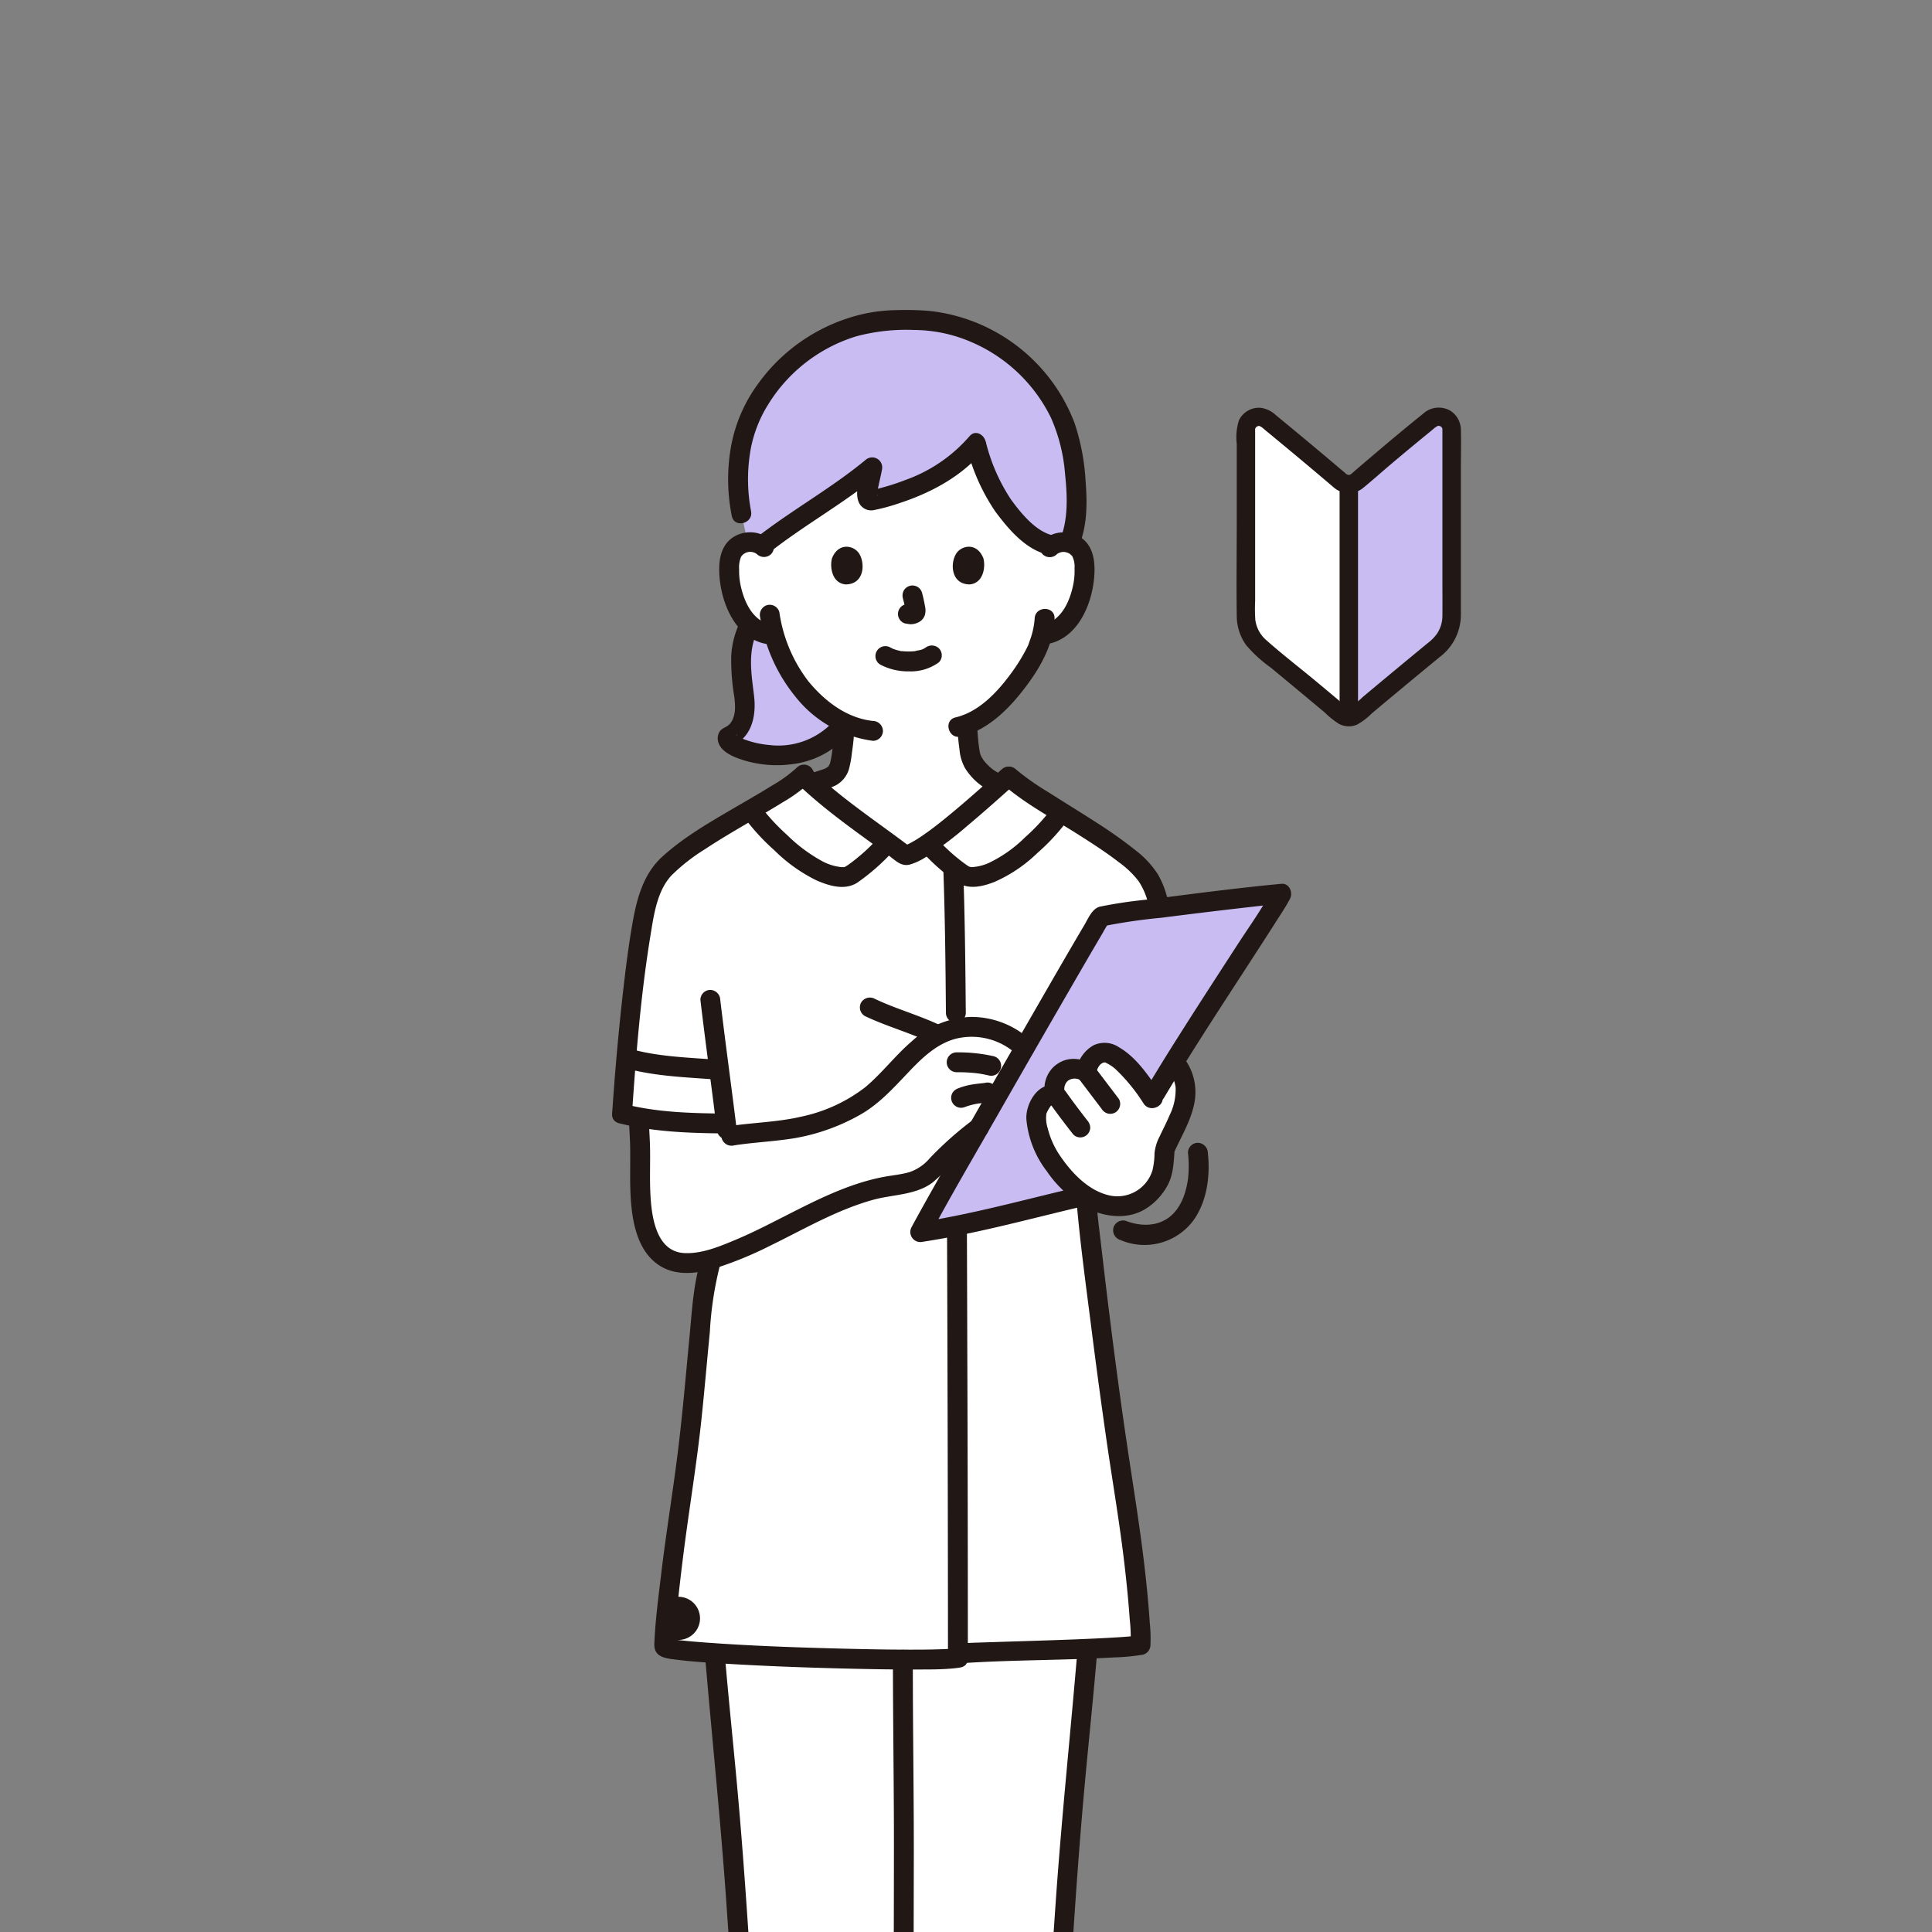 <svg xmlns="http://www.w3.org/2000/svg" width="300" height="300"><rect width="100%" height="100%" fill="#808080" stroke="none"/><defs><clipPath id="a"><path transform="translate(5657 5841)" fill="#fff" stroke="#707070" d="M0 0h300v300H0z"/></clipPath></defs><g clip-path="url(#a)" transform="translate(-5657 -5841)"><path d="M5865.13 5915.694a771.236 771.236 0 00-11.373-9.493 2.01 2.01 0 00-3.286 1.548v28.913a6.336 6.336 0 002.306 4.885c3.961 3.27 7.749 6.387 11.951 9.929a2.652 2.652 0 001.714.625v-35.932a2 2 0 01-1.312-.475z" fill="#fff"/><path d="M5879.135 5906.138a462.68 462.68 0 00-11.39 9.537 2.009 2.009 0 01-1.3.49v35.933a2.651 2.651 0 001.713-.625c4.2-3.543 7.987-6.659 11.946-9.924a6.358 6.358 0 002.311-4.9v-28.937a2.014 2.014 0 00-3.276-1.573z" fill="#c8bcf2"/><path d="M5865.012 5916.324v35.606a1.432 1.432 0 002.861 0v-35.606a1.431 1.431 0 00-2.861 0z" fill="#211715"/><path d="M5812.064 5962.712c-2.109-.762-4.12-2.931-4.386-4.449a29.864 29.864 0 01-.467-4.822c5.653-2.259 10.229-9.9 11.015-12.045.116-.356.356-1.026.568-1.82l.444-.071a5.577 5.577 0 002.592-1.172 8.4 8.4 0 002.174-2.854 13.23 13.23 0 001.349-7.012 4.426 4.426 0 00-.463-1.774 3.124 3.124 0 00-2.245-1.492 3.3 3.3 0 00-2.645.771s.145-20.277-22.479-20.277-21.891 20.282-21.891 20.282a3.3 3.3 0 00-2.645-.771 3.121 3.121 0 00-2.244 1.492 4.415 4.415 0 00-.463 1.774 13.23 13.23 0 001.349 7.012 8.412 8.412 0 002.174 2.849 5.577 5.577 0 002.592 1.169l.845.13a22.494 22.494 0 004.287 8.368 19.236 19.236 0 006.61 5.284 29.624 29.624 0 01-.468 4.976c-.265 1.517-.182 2.873-2.291 3.635-.14.05-1.121.373-1.528.511 0 0 .716 12.311 12.827 12.88s15.389-12.574 15.389-12.574zm-32.994 236.939a21.619 21.619 0 01-1.121 3.608 3 3 0 001.189 1.388 6.116 6.116 0 003.132.707 17.514 17.514 0 0011.006-3.8q-.018-1.715-.027-3.431a105.08 105.08 0 01-13.892-.077q-.115.804-.287 1.605zm22.727 1.269q.012-1.367.02-2.735a105.722 105.722 0 0013.88-.241 22.265 22.265 0 001.416 5.322 2.943 2.943 0 01-1.18 1.381 6.12 6.12 0 01-3.133.707 17.514 17.514 0 01-11-3.8c-.003-.215-.003-.424-.003-.634z" fill="#fff"/><path d="M5772.031 6037.883c-1.073 3.764-2.4 10.013-3.266 14.919-4.23 23.973-.14 48.443 1.7 71.9 1.9 24.333 3.067 48.667 4.971 73a110.369 110.369 0 0021.459.154 110.49 110.49 0 0021.471-.154c1.9-24.333 3.067-48.667 4.97-73 1.836-23.462 5.926-47.932 1.7-71.9-.865-4.906-2.192-11.156-3.265-14.919m-58.735 188.266a4.919 4.919 0 01-.241-.344 6.445 6.445 0 01-.427-5.4 17.694 17.694 0 012.777-4.838q4.011-5.483 8.484-10.61c1.162-1.333 2.475-2.722 4.212-3.05a2.612 2.612 0 001.3 2.74 6.117 6.117 0 003.132.707 17.387 17.387 0 0012.169-4.843c-.02 3.66.016 4.879 0 8.54a7.67 7.67 0 01-.321 2.641c-.753 2.035-2.984 3.016-4.775 4.242-4.659 3.188-7.113 9.005-11.995 11.841a12.606 12.606 0 01-11.652.417 7.345 7.345 0 01-2.662-2.045zm68.995 0c.085-.111.165-.225.241-.344a6.448 6.448 0 00.427-5.4 17.692 17.692 0 00-2.773-4.838q-4.011-5.483-8.484-10.61c-1.162-1.333-2.475-2.722-4.213-3.05a2.612 2.612 0 01-1.3 2.74 6.121 6.121 0 01-3.133.707 17.385 17.385 0 01-12.168-4.843c.02 3.66-.016 4.879 0 8.54a7.67 7.67 0 00.321 2.641c.753 2.035 2.985 3.016 4.776 4.242 4.658 3.188 7.113 9.005 11.995 11.841a12.6 12.6 0 0011.652.417 7.341 7.341 0 002.659-2.043z" fill="#fff"/><path d="M5806.331 6097.718c3.211-.224 24.739-.636 27.781-1.279.145-1.5-.534-11.462-2.51-23.748-3.186-19.822-5.825-44.337-5.849-44.639l11.074-46.962a10.566 10.566 0 00-2.053-4.531 14.484 14.484 0 00-2.377-2.308c-5.2-4.254-15.385-9.672-18.749-12.7-4.95 4.432-13.368 12.016-16.12 12.272-3.616-2.75-11.743-8.4-15.833-12.421-3.3 3.162-13.794 7.973-19.752 12.845a14.483 14.483 0 00-2.377 2.308 15 15 0 00-2.308 5.468c-.93 3.574-2.611 16.139-3.665 31.916 5.13 1.324 12.226 1.485 16.065 1.518l-2.365 21.673c-1.666 5.362-2.067 20.559-4.237 34.682-1.92 12.495-2.973 23.629-2.925 24.925.679 1.18 41.156 2.55 45.609 1.7" fill="#fff"/><path d="M5770.567 6017.37c6.642-1.051 9.649-.424 15.854-3.015a26.1 26.1 0 004.426-2.241c4.659-3.094 7.544-8.642 12.7-10.812a11.768 11.768 0 0112.966 2.9l-5.5 10.515a47.254 47.254 0 00-8.061 6.71 13.027 13.027 0 01-2.695 2.391 13.893 13.893 0 01-4.872 1.28c-9.53 1.533-17.9 8.16-27.083 11.14-2.4.78-5.09 1.37-7.4.333-4.148-1.866-4.558-8.57-4.5-13.116.077-5.845-.12-8-.12-10.11m62.487 5.068a12.341 12.341 0 01-.888-4.242 4.668 4.668 0 011.03-2.364 1.549 1.549 0 012.054-.545 3.363 3.363 0 01.525-3.327 3.147 3.147 0 014.146-.491c.49-2.34 2.237-3.411 3.554-2.887 2.635 1.05 4.972 4.5 6.71 7a258.003 258.003 0 013.509-5.785l.572.964c.652 1.1 1.914 3.18.457 6.97-1.07 2.784-1.352 2.909-2.576 5.727a14.839 14.839 0 01-.588 4.186 7.623 7.623 0 01-4.976 4.493c-2.409.463-4.281.029-6.875-1.442a21.268 21.268 0 01-6.654-8.257z" fill="#fff"/><path d="M5818.769 6018.414a12.34 12.34 0 01-.888-4.242 4.668 4.668 0 011.03-2.364 1.549 1.549 0 012.058-.543 3.363 3.363 0 01.525-3.327 3.147 3.147 0 014.146-.491c.49-2.34 2.237-3.411 3.554-2.887 2.622 1.045 4.946 4.466 6.678 6.958l.512-.778c.094-.16.194-.326.292-.489l.036-.062c.53-.885 1.1-1.817 1.692-2.787l.164-.265q.352-.573.717-1.157l.125-.2c6.43-10.335 15.366-23.678 16.569-26-4.859.457-25.452 2.937-28 3.542-.8 1.007-24.929 43.037-28.109 49.018 6.526-.979 19.876-4.44 25.429-5.762a21.175 21.175 0 01-6.53-8.164zm-36.177-60.937a11.33 11.33 0 005.553-4.183 19.223 19.223 0 01-6.62-5.289 22.494 22.494 0 01-4.288-8.368l-.846-.132a5.577 5.577 0 01-2.592-1.171q-.2-.16-.379-.332a11.106 11.106 0 00-1.249 3.964 18.11 18.11 0 00-.123 2.507c.031 1.99.532 4.026.632 6.016s-.733 4.265-2.622 4.905c-.859 1.389 6.336 4.28 12.534 2.083zm40.498-47.995c-2.607-10.873-13.745-19.388-25.415-18.752-11.909-.648-23.265 8.234-25.565 19.426a31.582 31.582 0 00.021 10.592l.956 4.463a3.412 3.412 0 012.247.531c4.294-3.4 12.968-8.748 17.122-12.2-.34 2.04-1.549 5.51-.026 5.154 6.358-1.424 12.451-4.294 16.12-8.782a42.382 42.382 0 003.008 7.79c1.373 2.266 5.358 7.524 8.843 7.978a3.406 3.406 0 012.246-.463 2.67 2.67 0 01.406.089c1.87-4.283.926-11.538.184-15.154a16.509 16.509 0 00-.147-.672z" fill="#c8bcf2"/><path d="M5772.087 5937.225a13.9 13.9 0 00-1.543 5.63 34.8 34.8 0 00.484 6.377c.159 1.4.275 3-.69 4.159-.469.562-1.261.617-1.637 1.273a2.031 2.031 0 00-.184 1.519c.448 1.69 2.679 2.482 4.151 2.923a17.508 17.508 0 007.173.572 13.7 13.7 0 008.778-4.5c1.291-1.5-.882-3.688-2.181-2.181a11.6 11.6 0 01-9.949 3.691 14.79 14.79 0 01-4-.909c.18.077-.231-.108-.268-.127a6.838 6.838 0 01-.35-.185c-.2-.111-.625-.432-.322-.19-.044-.035-.187-.132-.2-.187-.047-.235.217.325.064.077a1.125 1.125 0 01-.022 1l-.926.709c3.26-1.238 4-4.675 3.625-7.813-.415-3.475-1.065-7.039.657-10.288.926-1.753-1.733-3.316-2.664-1.557zm1.529-16.887a26.3 26.3 0 01-.207-8.6 19.976 19.976 0 012.823-7.852 24.535 24.535 0 0113.676-10.648 29.959 29.959 0 019.017-1 22.727 22.727 0 018.642 1.765 24.474 24.474 0 0112.632 11.881 26.592 26.592 0 012.185 8.743c.35 3.36.521 7.036-.794 10.221a1.553 1.553 0 001.08 1.9 1.581 1.581 0 001.9-1.08c1.272-3.077 1.265-6.665 1-9.932a34.254 34.254 0 00-1.722-9.071 27.251 27.251 0 00-22.57-17.389 45.531 45.531 0 00-4.995-.122 25.6 25.6 0 00-5.066.561 27.747 27.747 0 00-16.379 10.709 23.57 23.57 0 00-4.3 9.777 28.939 28.939 0 00.1 10.952c.433 1.937 3.409 1.117 2.975-.82z" fill="#211715"/><path d="M5807.162 5910.655a31.017 31.017 0 004.367 9.742c2.017 2.71 4.712 5.952 8.175 6.725 1.934.433 2.76-2.545.821-2.975-2.665-.595-4.969-3.422-6.556-5.607a28.6 28.6 0 01-3.84-8.705c-.575-1.9-3.553-1.087-2.975.82z" fill="#211715"/><path d="M5807.529 5908.755a23.652 23.652 0 01-9.831 6.739q-1.492.578-3.03 1.027-.771.227-1.553.423c-.255.064-.54.1-.784.189l-.314.072a1.07 1.07 0 011.166.574c.154-.047-.115.518.042.019a2.746 2.746 0 00.027-.474c.035-.314.108-.627.173-.936.171-.815.377-1.62.522-2.442a1.557 1.557 0 00-2.578-1.5c-5.386 4.448-11.574 7.844-17.063 12.154a1.553 1.553 0 000 2.182 1.583 1.583 0 002.182 0c5.495-4.312 11.667-7.703 17.057-12.153l-2.578-1.5c-.309 1.731-1.264 3.916-.694 5.665a2.109 2.109 0 002.561 1.385 30.581 30.581 0 003.877-1.066c4.884-1.607 9.676-4.165 13-8.175 1.256-1.519-.915-3.714-2.182-2.182zm13.565 18.312a1.707 1.707 0 012.414.318 3.651 3.651 0 01.348 1.856 11.044 11.044 0 01-.154 2.278c-.494 2.707-1.861 5.958-4.871 6.5a1.556 1.556 0 00-1.08 1.9 1.576 1.576 0 001.9 1.08c4.67-.837 6.9-6.1 7.25-10.335.182-2.19-.008-4.669-1.9-6.085a4.876 4.876 0 00-6.088.317 1.555 1.555 0 000 2.182 1.576 1.576 0 002.181 0z" fill="#211715"/><path d="M5817.664 5937.042a12.423 12.423 0 01-.724 3.347c-.049.147-.379 1.016-.172.547-.1.236-.214.468-.329.7a28.27 28.27 0 01-2.444 3.928c-2.117 2.9-4.994 5.984-8.62 6.834-1.932.454-1.114 3.429.821 2.975 4.376-1.027 7.77-4.6 10.344-8.088 2.222-3.008 4.055-6.418 4.21-10.241.077-1.987-3.008-1.984-3.086-.002zm-40.945-12.157a4.877 4.877 0 00-6.088-.317c-1.894 1.411-2.082 3.9-1.9 6.085.352 4.232 2.581 9.5 7.25 10.335a1.585 1.585 0 001.898-1.08 1.556 1.556 0 00-1.08-1.9c-3.008-.54-4.376-3.791-4.871-6.5a11.025 11.025 0 01-.154-2.15 4.253 4.253 0 01.3-1.9 1.7 1.7 0 012.468-.406 1.585 1.585 0 002.181 0 1.555 1.555 0 000-2.182z" fill="#211715"/><path d="M5775.038 5936.869a25.774 25.774 0 005.5 12.34 18.423 18.423 0 0012.022 6.827 1.552 1.552 0 001.543-1.543 1.578 1.578 0 00-1.543-1.543c-4.088-.442-7.505-3.074-10.043-6.17a22.958 22.958 0 01-4.5-10.737 1.556 1.556 0 00-1.9-1.08 1.577 1.577 0 00-1.08 1.9zm18.648 7.333a9.323 9.323 0 004.486 1.047 7.4 7.4 0 004.615-1.4 1.543 1.543 0 000-2.182 1.59 1.59 0 00-2.181 0c.533-.415-.019-.009-.188.077-.13.069-.479.177.007.012-.123.042-.241.093-.364.133-.328.1-.7.115-1.02.231.163-.06.249-.03.019-.007a10.293 10.293 0 01-1.024.045q-.325 0-.649-.023c-.1-.007-.2-.015-.3-.025l-.17-.019q-.181-.022.141.019c-.039.039-.426-.077-.488-.091q-.231-.052-.463-.12c-.133-.04-.263-.088-.395-.133-.346-.119.325.154.011.007q-.245-.116-.484-.241a1.543 1.543 0 00-1.557 2.664zm3.507-10.319a20.213 20.213 0 01.472 2.16l-.056-.41a1.282 1.282 0 01.008.3l.055-.41a.739.739 0 01-.032.134l.154-.369a.52.52 0 01-.047.086l.24-.319a.433.433 0 01-.071.069l.312-.241a1.4 1.4 0 01-.171.091l.369-.154a1.256 1.256 0 01-.288.084l.41-.056a1.17 1.17 0 01-.27 0l.41.055c-.1-.014-.2-.039-.3-.052a1.174 1.174 0 00-.617-.028 1.151 1.151 0 00-.574.183 1.543 1.543 0 00-.55 2.1 1.475 1.475 0 00.926.709c.271.036.534.1.809.116a2.655 2.655 0 001.242-.3 1.885 1.885 0 001.018-1.234 2.909 2.909 0 00-.01-1.279 23.695 23.695 0 00-.457-2.066 1.543 1.543 0 00-1.9-1.08 1.56 1.56 0 00-.926.71 1.62 1.62 0 00-.154 1.189zm-10.988-6.227c-.36 1.172-.126 3.865 2.092 4.094 2.931-.017 3.085-3.274 2.1-4.805-.806-1.254-3.182-1.775-4.192.711zm23.481 0c.36 1.171.126 3.864-2.093 4.093-2.931-.017-3.085-3.274-2.1-4.805.807-1.254 3.183-1.775 4.193.712zm-31.816 269.971a22.682 22.682 0 01-.568 2.746q-.182.666-.4 1.318a5.386 5.386 0 00-.485 1.575 1.543 1.543 0 003.085 0v-.008l-.056.41a22.707 22.707 0 001.4-5.221 1.7 1.7 0 00-.154-1.189 1.543 1.543 0 00-2.111-.553 1.485 1.485 0 00-.709.922zm16.944 3.92l-.023-3.424a1.6 1.6 0 00-.452-1.091 1.543 1.543 0 00-2.181 0 1.594 1.594 0 00-.452 1.091l.023 3.424a1.591 1.591 0 00.452 1.091 1.543 1.543 0 002.181 0 1.6 1.6 0 00.452-1.091zm19.391-3.202a22.791 22.791 0 001.424 5.322l-.055-.41v.008a1.543 1.543 0 103.085 0 5.588 5.588 0 00-.5-1.62q-.222-.653-.4-1.319a22.778 22.778 0 01-.575-2.8 1.543 1.543 0 00-2.819-.369 1.809 1.809 0 00-.154 1.189zm-13.923-.162l-.023 3.37a1.584 1.584 0 00.452 1.091 1.543 1.543 0 002.633-1.091l.023-3.37a1.592 1.592 0 00-.452-1.091 1.543 1.543 0 00-2.633 1.091zm-4.627-99.493c0 9.693.16 19.387.154 29.077q-.006 8.464-.03 16.927-.025 11.545-.042 23.09-.014 10.428 0 20.853c.006 3.363-.194 6.818.085 10.174a1.625 1.625 0 00.463 1.185c1.524 1.247 3.72-.926 2.181-2.182a1.62 1.62 0 01.439 1.013.714.714 0 00-.009-.15c0-.167-.012-.336-.016-.5a113.53 113.53 0 01-.026-1.84 838.236 838.236 0 01-.032-6.343q-.025-10.041 0-20.082.014-11.518.04-23.036l.034-17.769c.009-8.632-.116-17.264-.145-25.9q-.007-2.261-.008-4.52a1.543 1.543 0 00-3.085 0z" fill="#211715"/><path d="M5795.858 6196.402a118.909 118.909 0 01-20.423-.239l1.543 1.543c-1.02-13.054-1.832-26.123-2.657-39.19s-1.6-26.152-2.772-39.2c-.646-7.211-1.413-14.41-2.021-21.624-.166-1.964-3.252-1.981-3.085 0 1.084 12.851 2.425 25.669 3.329 38.536.921 13.123 1.7 26.256 2.554 39.383q.723 11.05 1.567 22.092a1.594 1.594 0 001.543 1.543 118.9 118.9 0 0020.423.239c1.966-.152 1.982-3.237-.001-3.083z" fill="#211715"/><path d="M5764.368 6225.371c-1.259-1.719-.95-3.893-.037-5.707a40.163 40.163 0 014.234-6.116q2.339-3.05 4.834-5.974c1.32-1.554 2.74-3.709 4.849-4.183l-1.9-1.9a4.288 4.288 0 002.583 4.772c2.005.9 4.433.707 6.55.375a18.689 18.689 0 0010.045-5.042l-2.633-1.091c-.016 3.12.12 6.263-.015 9.379a3.963 3.963 0 01-2.1 3.29 44.047 44.047 0 00-3.648 2.51c-4.465 3.707-7.078 10.155-13.054 11.788-3.286.9-7.681.373-9.949-2.42a1.553 1.553 0 00-2.181 0 1.579 1.579 0 000 2.182c2.3 2.832 6.58 3.943 10.092 3.687a14.969 14.969 0 009.479-4.464c2.367-2.32 4.19-5.127 6.547-7.456a23.439 23.439 0 013.923-2.935 8.626 8.626 0 003.36-3.353c.926-1.985.642-4.385.637-6.518 0-1.9-.013-3.794 0-5.691a1.56 1.56 0 00-2.634-1.091 15.6 15.6 0 01-6.8 3.842 15 15 0 01-4.437.54c-.73-.021-3.028-.216-2.78-1.49a1.563 1.563 0 00-1.9-1.9c-2.665.6-4.411 2.863-6.093 4.837q-2.931 3.435-5.658 7.03c-2.976 3.9-7.615 9.669-3.974 14.643a1.588 1.588 0 002.11.553 1.554 1.554 0 00.553-2.1zm33.573-25.884a117.751 117.751 0 0020.423-.239 1.6 1.6 0 001.543-1.543c1.03-13.182 1.847-26.377 2.68-39.575.828-13.122 1.6-26.258 2.789-39.354.657-7.256 1.431-14.5 2.035-21.761.164-1.979-2.922-1.968-3.085 0-1.08 12.95-2.45 25.865-3.36 38.83-.926 13.189-1.7 26.384-2.564 39.575q-.729 11.146-1.58 22.284l1.543-1.542a117.745 117.745 0 01-20.423.239c-1.981-.145-1.972 2.94-.001 3.086z" fill="#211715"/><path d="M5833.367 6226.927c3.641-4.975-1-10.742-3.974-14.643q-2.737-3.589-5.658-7.03c-1.681-1.973-3.427-4.237-6.093-4.837a1.563 1.563 0 00-1.9 1.9c.231 1.213-1.9 1.455-2.618 1.485a14.87 14.87 0 01-4.6-.54 15.606 15.606 0 01-6.8-3.842 1.56 1.56 0 00-2.633 1.09c.008 1.721 0 3.441 0 5.162a33.957 33.957 0 00.141 5.461c.6 3.692 4.248 4.777 6.745 6.92 2.521 2.164 4.372 4.962 6.6 7.4a15.754 15.754 0 008.809 5.271c3.987.686 9.051-.173 11.737-3.481a1.59 1.59 0 000-2.182 1.553 1.553 0 00-2.181 0c-1.968 2.423-5.67 3.155-8.633 2.706a12.905 12.905 0 01-7.551-4.495c-2.012-2.2-3.71-4.679-5.875-6.738a22.673 22.673 0 00-3.655-2.751c-1.019-.638-2.289-1.338-2.789-2.5a7.667 7.667 0 01-.268-2.955v-2.654c.005-1.721.01-3.441 0-5.162l-2.633 1.091a18.688 18.688 0 0010.047 5.042 12.113 12.113 0 006.365-.3 4.319 4.319 0 002.768-4.85l-1.9 1.9c2.059.463 3.438 2.526 4.73 4.043q2.551 2.995 4.952 6.115a41.84 41.84 0 014.159 5.97c.958 1.847 1.338 4.074.039 5.85a1.554 1.554 0 00.553 2.11 1.578 1.578 0 002.116-.556zm-46.776-273.383a28.937 28.937 0 01-.094 1.862q-.035.421-.083.841-.023.211-.05.42-.021.163 0 .009l-.024.168c-.124.836-.217 1.708-.423 2.529-.019.077-.039.154-.063.231s-.147.278-.017.077c.169-.257-.2.295-.184.312-.024-.032.262-.279.026-.045-.061.061-.122.121-.184.18-.238.231.265-.143-.048.028-.091.05-.178.107-.27.154s-.268.121-.072.044a3.475 3.475 0 01-.216.077c-.128.045-.258.086-.386.13-.355.118-.711.235-1.066.356a1.543 1.543 0 10.821 2.975 15.958 15.958 0 002.534-.949 4.26 4.26 0 002.024-2.479 16.676 16.676 0 00.476-2.633 33.454 33.454 0 00.386-4.289 1.543 1.543 0 10-3.085 0zm19.077-.001a32.721 32.721 0 00.319 3.823 7.284 7.284 0 00.828 2.848 9.543 9.543 0 004.835 3.982 1.549 1.549 0 001.9-1.08 1.585 1.585 0 00-1.08-1.9c-.271-.1.09.056-.072-.025-.083-.041-.167-.077-.249-.12a7.14 7.14 0 01-1.08-.668c-.2-.143.162.135-.025-.02-.091-.077-.183-.154-.271-.231a8.526 8.526 0 01-.872-.887 6.494 6.494 0 01-.167-.205c.13.167.051.063-.026-.049-.1-.15-.2-.3-.29-.463-.072-.13-.205-.463-.088-.135a4.22 4.22 0 01-.139-.433c-.1-.412-.175-1.01-.216-1.324a30.852 30.852 0 01-.225-3.121 1.543 1.543 0 10-3.085 0zm18.543 74.506c.58 6.556 1.489 13.1 2.314 19.631q1.124 8.861 2.4 17.7c.919 6.264 1.99 12.5 2.713 18.8.315 2.737.589 5.481.782 8.229a26.349 26.349 0 01.143 4.029l1.132-1.488c-.15.031-.771.107-.231.046-.29.033-.579.066-.869.093-.74.068-1.481.118-2.222.164-2.059.127-4.119.215-6.18.3-4.49.177-8.982.3-13.474.45-1.465.047-2.931.077-4.4.176-1.971.133-1.985 3.219 0 3.085 7.867-.534 15.77-.434 23.641-.9a32.449 32.449 0 004.551-.437 1.573 1.573 0 001.132-1.487 22.746 22.746 0 00-.1-3.36 163.042 163.042 0 00-.581-6.662c-.663-6.308-1.667-12.559-2.618-18.828-1.628-10.738-3-21.518-4.25-32.3-.28-2.409-.6-4.819-.811-7.235a1.583 1.583 0 00-1.543-1.543 1.553 1.553 0 00-1.543 1.543z" fill="#211715"/><path d="M5812.554 5962.645c3.548 3.148 7.929 5.426 11.911 7.963 2.142 1.364 4.3 2.742 6.3 4.3a14.441 14.441 0 013.046 2.931 10.808 10.808 0 011.524 3.654 1.544 1.544 0 002.975-.82 14.088 14.088 0 00-1.517-3.913 14.732 14.732 0 00-3.31-3.607 71.449 71.449 0 00-6.5-4.6c-2.366-1.526-4.769-2.994-7.142-4.509a40.748 40.748 0 01-5.109-3.589c-1.481-1.311-3.67.861-2.181 2.182z" fill="#211715"/><path d="M5780.763 5962.644c4.382 4.224 9.487 7.7 14.372 11.3 1 .736 1.824 1.643 3.158 1.3a9.324 9.324 0 002.468-1.157 55.145 55.145 0 006.456-4.864c2.559-2.136 5.043-4.362 7.525-6.584 1.482-1.327-.7-3.5-2.181-2.182-2.821 2.525-5.639 5.056-8.573 7.449-1.279 1.043-2.579 2.063-3.95 2.982a17.518 17.518 0 01-1.742 1.051 9.093 9.093 0 01-.344.169c-.176.077.191-.062-.077.033-.154.055-.814.193-.339.136l.778.211c-5.168-3.923-10.68-7.512-15.367-12.032-1.434-1.37-3.617.808-2.184 2.188zm23.294 69.786q.109 29.227.14 58.453 0 3.36.006 6.722a1.543 1.543 0 003.085 0q0-22.87-.083-45.736-.026-9.718-.062-19.436a1.543 1.543 0 00-3.085 0zm-.584-56.653c.271 7.5.349 15.022.41 22.53a1.543 1.543 0 003.085 0c-.061-7.508-.14-15.027-.41-22.53-.071-1.985-3.157-1.985-3.085 0z" fill="#211715"/><path d="M5780.778 5960.151a20.885 20.885 0 01-3.815 2.781c-1.84 1.148-3.724 2.225-5.6 3.316-3.972 2.324-8.094 4.66-11.519 7.77-2.944 2.673-3.964 6.529-4.628 10.312-.64 3.648-1.092 7.333-1.51 11.012a410.342 410.342 0 00-1.652 18.594c-.133 1.982 2.952 1.974 3.085 0 .623-9.271 1.38-18.6 2.881-27.775.514-3.143 1.028-6.886 3.29-9.268a29.063 29.063 0 015.134-4.014c1.949-1.291 3.958-2.489 5.974-3.672 2.038-1.195 4.092-2.363 6.1-3.613a24.644 24.644 0 004.439-3.257 1.543 1.543 0 00-2.182-2.181z" fill="#211715"/><path d="M5768.109 6005.542c-4.362-.338-8.86-.463-13.1-1.637a1.544 1.544 0 00-.82 2.975c4.5 1.246 9.291 1.388 13.92 1.748a1.556 1.556 0 001.543-1.543 1.572 1.572 0 00-1.543-1.543z" fill="#211715"/><path d="M5771.395 6016.372c-.828-6.71-1.751-13.4-2.553-20.116a1.59 1.59 0 00-1.543-1.543 1.552 1.552 0 00-1.543 1.542c.8 6.71 1.725 13.408 2.553 20.116a1.591 1.591 0 001.543 1.543 1.552 1.552 0 001.543-1.543zm33.94 80.573c-.062.012-.124.02-.186.032-.205.037.47-.038.16-.022-.169.008-.339.035-.507.049-.463.038-.926.06-1.388.077a111.42 111.42 0 01-3.878.073c-3.6.017-7.2-.046-10.8-.133-7.592-.184-15.194-.436-22.77-1.014-1.32-.1-2.639-.219-3.953-.377a3.349 3.349 0 10-.34-.052c-.174-.029-.348-.058-.519-.1a1.661 1.661 0 00-.369-.1c.12-.007.433.215.677.574l.211.778a51.142 51.142 0 01.54-6.562q.69-6.574 1.62-13.121c.727-5.168 1.519-10.322 2.072-15.516.485-4.551.868-9.11 1.317-13.664a53.732 53.732 0 011.559-10.335c.579-1.9-2.4-2.718-2.975-.821-1.168 3.845-1.372 8.057-1.755 12.032-.57 5.915-1.064 11.837-1.8 17.734-.771 6.223-1.8 12.41-2.546 18.64-.44 3.684-.948 7.4-1.1 11.116-.089 2.159 1.821 2.279 3.461 2.486 2.294.29 4.608.435 6.914.578 6.877.429 13.769.673 20.657.828 3.149.072 6.3.122 9.45.114 1.995-.005 4.014.02 6-.177.358-.036.717-.077 1.069-.143 1.95-.361 1.125-3.335-.82-2.975zm-32.731-128.96a33.175 33.175 0 004.621 5.031 24.87 24.87 0 006.508 4.664c1.962.864 4.39 1.627 6.358.4a32.729 32.729 0 005.508-4.824c1.418-1.394-.764-3.576-2.181-2.182a29.7 29.7 0 01-4.776 4.269c-.111.07-.694.411-.3.215a1.167 1.167 0 01-.347.1c.37-.024-.291-.006-.353-.01a8.039 8.039 0 01-2.923-.9 24.336 24.336 0 01-5.5-4.093 32.128 32.128 0 01-3.943-4.227 1.587 1.587 0 00-2.111-.553 1.555 1.555 0 00-.553 2.11zm47.533-1.214a30.355 30.355 0 01-3.951 4.232 20.585 20.585 0 01-5.485 3.917 7.25 7.25 0 01-2.905.73c-.011 0-.451-.145-.192-.015a5.812 5.812 0 01-.54-.336 28.691 28.691 0 01-4.7-4.221c-1.417-1.393-3.6.787-2.181 2.182a33.1 33.1 0 005.4 4.751c1.859 1.175 3.979.67 5.916-.1a22.667 22.667 0 006.577-4.45 32.35 32.35 0 004.736-5.131 1.555 1.555 0 00-.553-2.111 1.577 1.577 0 00-2.111.554z" fill="#211715"/><path d="M5754.685 6014.738c0 1.24.106 2.477.147 3.716.077 2.325-.021 4.65.04 6.975.11 4.2.7 9.743 4.675 12.171 2.622 1.606 5.9 1.134 8.688.278a57.836 57.836 0 008.265-3.4c5.258-2.558 10.369-5.584 16.042-7.163 3.085-.858 6.66-.71 9.3-2.716a45.994 45.994 0 003.69-3.564 45.078 45.078 0 014.267-3.6 1.59 1.59 0 00.554-2.111 1.554 1.554 0 00-2.111-.553 54 54 0 00-6.837 6.041 7.18 7.18 0 01-3.154 2.187c-1.323.386-2.709.5-4.059.756-5.476 1.041-10.525 3.644-15.452 6.151-2.453 1.247-4.905 2.511-7.444 3.577-2.476 1.04-5.306 2.237-8.04 2.093-4.46-.231-5.1-5.841-5.268-9.289-.12-2.482.01-4.969-.06-7.453-.038-1.365-.154-2.729-.159-4.1a1.543 1.543 0 00-3.085 0z" fill="#211715"/><path d="M5770.975 6018.854c3.189-.494 6.427-.606 9.608-1.152a31.462 31.462 0 009.986-3.608c2.918-1.649 5.153-4.134 7.436-6.535 2.131-2.242 4.453-4.537 7.552-5.3a10.315 10.315 0 019.44 2.585c1.432 1.375 3.617-.8 2.181-2.182a13.541 13.541 0 00-9.388-3.754 14.2 14.2 0 00-9.213 3.79c-2.574 2.207-4.628 4.952-7.227 7.13a24.506 24.506 0 01-10.033 4.586c-3.653.848-7.461.892-11.16 1.465a1.554 1.554 0 00-1.08 1.9 1.58 1.58 0 001.9 1.08z" fill="#211715"/><path d="M5805.511 6007.495a25.642 25.642 0 013.492.2l-.41-.056q.966.133 1.916.352a1.543 1.543 0 00.82-2.975 25.3 25.3 0 00-5.817-.607 1.543 1.543 0 000 3.085zm1.146 5.467a10.678 10.678 0 012.545-.647l-.41.056c.658-.087 1.318-.143 1.974-.242a1.542 1.542 0 00.926-.709 1.576 1.576 0 00.154-1.189 1.556 1.556 0 00-.716-.925l-.369-.154a1.556 1.556 0 00-.82 0l-.142.021.41-.056c-.714.1-1.431.154-2.143.266a10.2 10.2 0 00-2.237.6 1.689 1.689 0 00-.926.709 1.576 1.576 0 00-.154 1.189 1.556 1.556 0 00.709.922 1.5 1.5 0 001.189.154zm-15.374-14.2c3.323 1.593 6.958 2.574 10.213 4.134a1.585 1.585 0 002.111-.554 1.556 1.556 0 00-.554-2.11c-3.323-1.593-6.958-2.574-10.213-4.134a1.584 1.584 0 00-2.11.553 1.556 1.556 0 00.553 2.111zm-38.096 16.665c5.344 1.354 10.987 1.525 16.474 1.573a1.543 1.543 0 000-3.085c-5.217-.046-10.573-.175-15.657-1.465-1.928-.487-2.746 2.487-.82 2.975zm88.278 4.566a17.892 17.892 0 010 4.129c.023-.187-.039.261-.046.3-.035.21-.077.419-.119.627-.083.393-.182.782-.3 1.165a8.887 8.887 0 01-.912 2.061c-1.81 3.014-5.159 3.5-8.293 2.291a1.555 1.555 0 00-1.9 1.08 1.578 1.578 0 001.08 1.9 9.46 9.46 0 0011.463-3.219c2.02-2.953 2.5-6.843 2.113-10.33a1.588 1.588 0 00-1.543-1.543 1.553 1.553 0 00-1.543 1.543z" fill="#211715"/><path d="M5837.255 6010.819c-1.807-2.6-3.693-5.576-6.5-7.2a4 4 0 00-3.983-.29 5.46 5.46 0 00-2.622 3.711l2.266-.922c-2.005-.981-4.078-1.02-5.793.528a4.7 4.7 0 00-.988 5.4l2.11-2.111c-3.09-1.746-5.6 2.274-5.36 4.968a15.55 15.55 0 003.154 7.954 18.22 18.22 0 006.937 6.064c2.689 1.157 5.989 1.371 8.533-.289a9.761 9.761 0 003.372-3.725c.865-1.736.866-3.576 1.024-5.465l-.211.778c1.108-2.529 2.659-5.023 3.228-7.749a8.785 8.785 0 00-1.109-6.5 1.544 1.544 0 00-2.664 1.556 5.388 5.388 0 01.9 2.324 8.979 8.979 0 01-.966 4.388c-.454 1.1-1.013 2.143-1.512 3.219a7.128 7.128 0 00-.8 2.641 11.51 11.51 0 01-.326 2.661 5.7 5.7 0 01-6.741 3.849c-3.12-.723-5.653-3.338-7.43-5.9a13.182 13.182 0 01-2.087-4.52 5.073 5.073 0 01-.2-2.278 5.652 5.652 0 01.607-1.089c.129-.241.252-.13.1-.218a1.555 1.555 0 002.111-2.11 1.736 1.736 0 01.505-1.662 1.786 1.786 0 012.055-.046 1.564 1.564 0 002.266-.926c.164-.688.473-1.62 1.2-1.851.258-.077.257-.041.535.093a6.131 6.131 0 011.32.883 27.675 27.675 0 014.409 5.4c1.125 1.62 3.8.077 2.664-1.557z" fill="#211715"/><path d="M5824.303 6008.227c1.249 1.658 2.512 3.306 3.761 4.965a1.7 1.7 0 00.922.709 1.579 1.579 0 001.189-.154 1.556 1.556 0 00.709-.922 1.5 1.5 0 00-.154-1.189c-1.249-1.658-2.512-3.306-3.761-4.965a1.692 1.692 0 00-.926-.709 1.576 1.576 0 00-1.189.154 1.556 1.556 0 00-.709.922 1.5 1.5 0 00.154 1.189zm-4.396 3.938c1.2 1.7 2.468 3.36 3.751 5a1.543 1.543 0 001.091.452 1.57 1.57 0 001.091-.452 1.553 1.553 0 00.452-1.091 1.8 1.8 0 00-.452-1.091l-.378-.485.241.312c-1.066-1.381-2.127-2.773-3.132-4.2a1.658 1.658 0 00-.922-.709 1.543 1.543 0 00-1.742 2.266z" fill="#211715"/><path d="M5837.712 6011.524c5.489-9.242 11.521-18.15 17.3-27.21.785-1.234 1.62-2.459 2.3-3.755.5-.945-.1-2.439-1.332-2.322-6.774.642-13.536 1.522-20.284 2.4a71.438 71.438 0 00-7.9 1.145c-1.209.3-1.826 1.851-2.414 2.848-2.764 4.678-5.469 9.39-8.18 14.1q-5.4 9.379-10.759 18.784c-2.518 4.422-5.06 8.836-7.5 13.3l-.4.742a1.564 1.564 0 001.737 2.268c8.619-1.311 17.066-3.693 25.548-5.661 1.934-.448 1.115-3.424-.82-2.975-8.484 1.968-16.929 4.352-25.548 5.661l1.742 2.266c3.394-6.379 7.076-12.617 10.661-18.89q6.968-12.2 14.015-24.347 1.175-2.02 2.363-4.032a17.072 17.072 0 011.07-1.749l-.926.709a89.132 89.132 0 018.971-1.3q6.748-.865 13.508-1.637c1.7-.194 3.4-.386 5.1-.551l-1.332-2.321c-1.59 3.032-3.65 5.869-5.508 8.737-3.127 4.827-6.263 9.647-9.332 14.51a331.26 331.26 0 00-4.753 7.718 1.544 1.544 0 002.664 1.557zm28.431-96.846q-4.4-3.744-8.859-7.426-1.062-.877-2.128-1.75a4.28 4.28 0 00-2.358-1.172 3.441 3.441 0 00-3.418 1.942 8.752 8.752 0 00-.338 3.647v11.911c0 4.942-.071 9.889 0 14.83a7.829 7.829 0 001.438 4.487 20.6 20.6 0 003.819 3.5q4.221 3.484 8.417 7a13.267 13.267 0 002.221 1.772 3.256 3.256 0 002.759.111 9.776 9.776 0 002.282-1.723q1.127-.947 2.256-1.89 4.153-3.469 8.334-6.9a8.222 8.222 0 003.276-6.451v-23.028c0-1.932.061-3.876 0-5.808a3.525 3.525 0 00-1.669-2.971 3.584 3.584 0 00-4.241.524c-2.963 2.372-5.867 4.822-8.755 7.284q-1.038.885-2.071 1.776c-.251.217-.376.394-.7.414a2.076 2.076 0 00-.265-.078 1.479 1.479 0 00-2.023 0 1.441 1.441 0 000 2.023 3.535 3.535 0 004.639-.013c1.406-1.154 2.763-2.373 4.152-3.548s2.789-2.344 4.193-3.5q1.044-.862 2.095-1.717c.26-.212.514-.451.789-.643 0 0 .428-.212.2-.122.247-.1-.089-.035.189-.035.4 0-.2-.085.178.026.412.122-.111-.069.11.046.056.029.275.212.107.067.255.22-.038-.143.13.153.1.172.063.074.075.295v23.729c0 1.73.019 3.462 0 5.192a5.078 5.078 0 01-.832 2.759 6.638 6.638 0 01-1.424 1.449l-1.988 1.64q-4.024 3.321-8.025 6.665a21.626 21.626 0 01-1.969 1.666c-.423.273-.613-.015-1.046-.382q-2.06-1.737-4.131-3.461c-2.631-2.19-5.365-4.288-7.926-6.559a5.037 5.037 0 01-1.711-3.163 25.286 25.286 0 01-.027-2.912v-25.948c0-.213-.011-.428 0-.641s-.023-.13.076-.3c.11-.185 0-.068.18-.184a.454.454 0 01.425-.1c.224.049-.256-.143.118.036-.223-.106.212.132.2.127.28.2.539.448.805.664q1.114.915 2.224 1.834 2.065 1.709 4.118 3.432t4.065 3.435a1.468 1.468 0 002.023 0 1.443 1.443 0 00.011-2.011z" fill="#211715"/></g></svg>